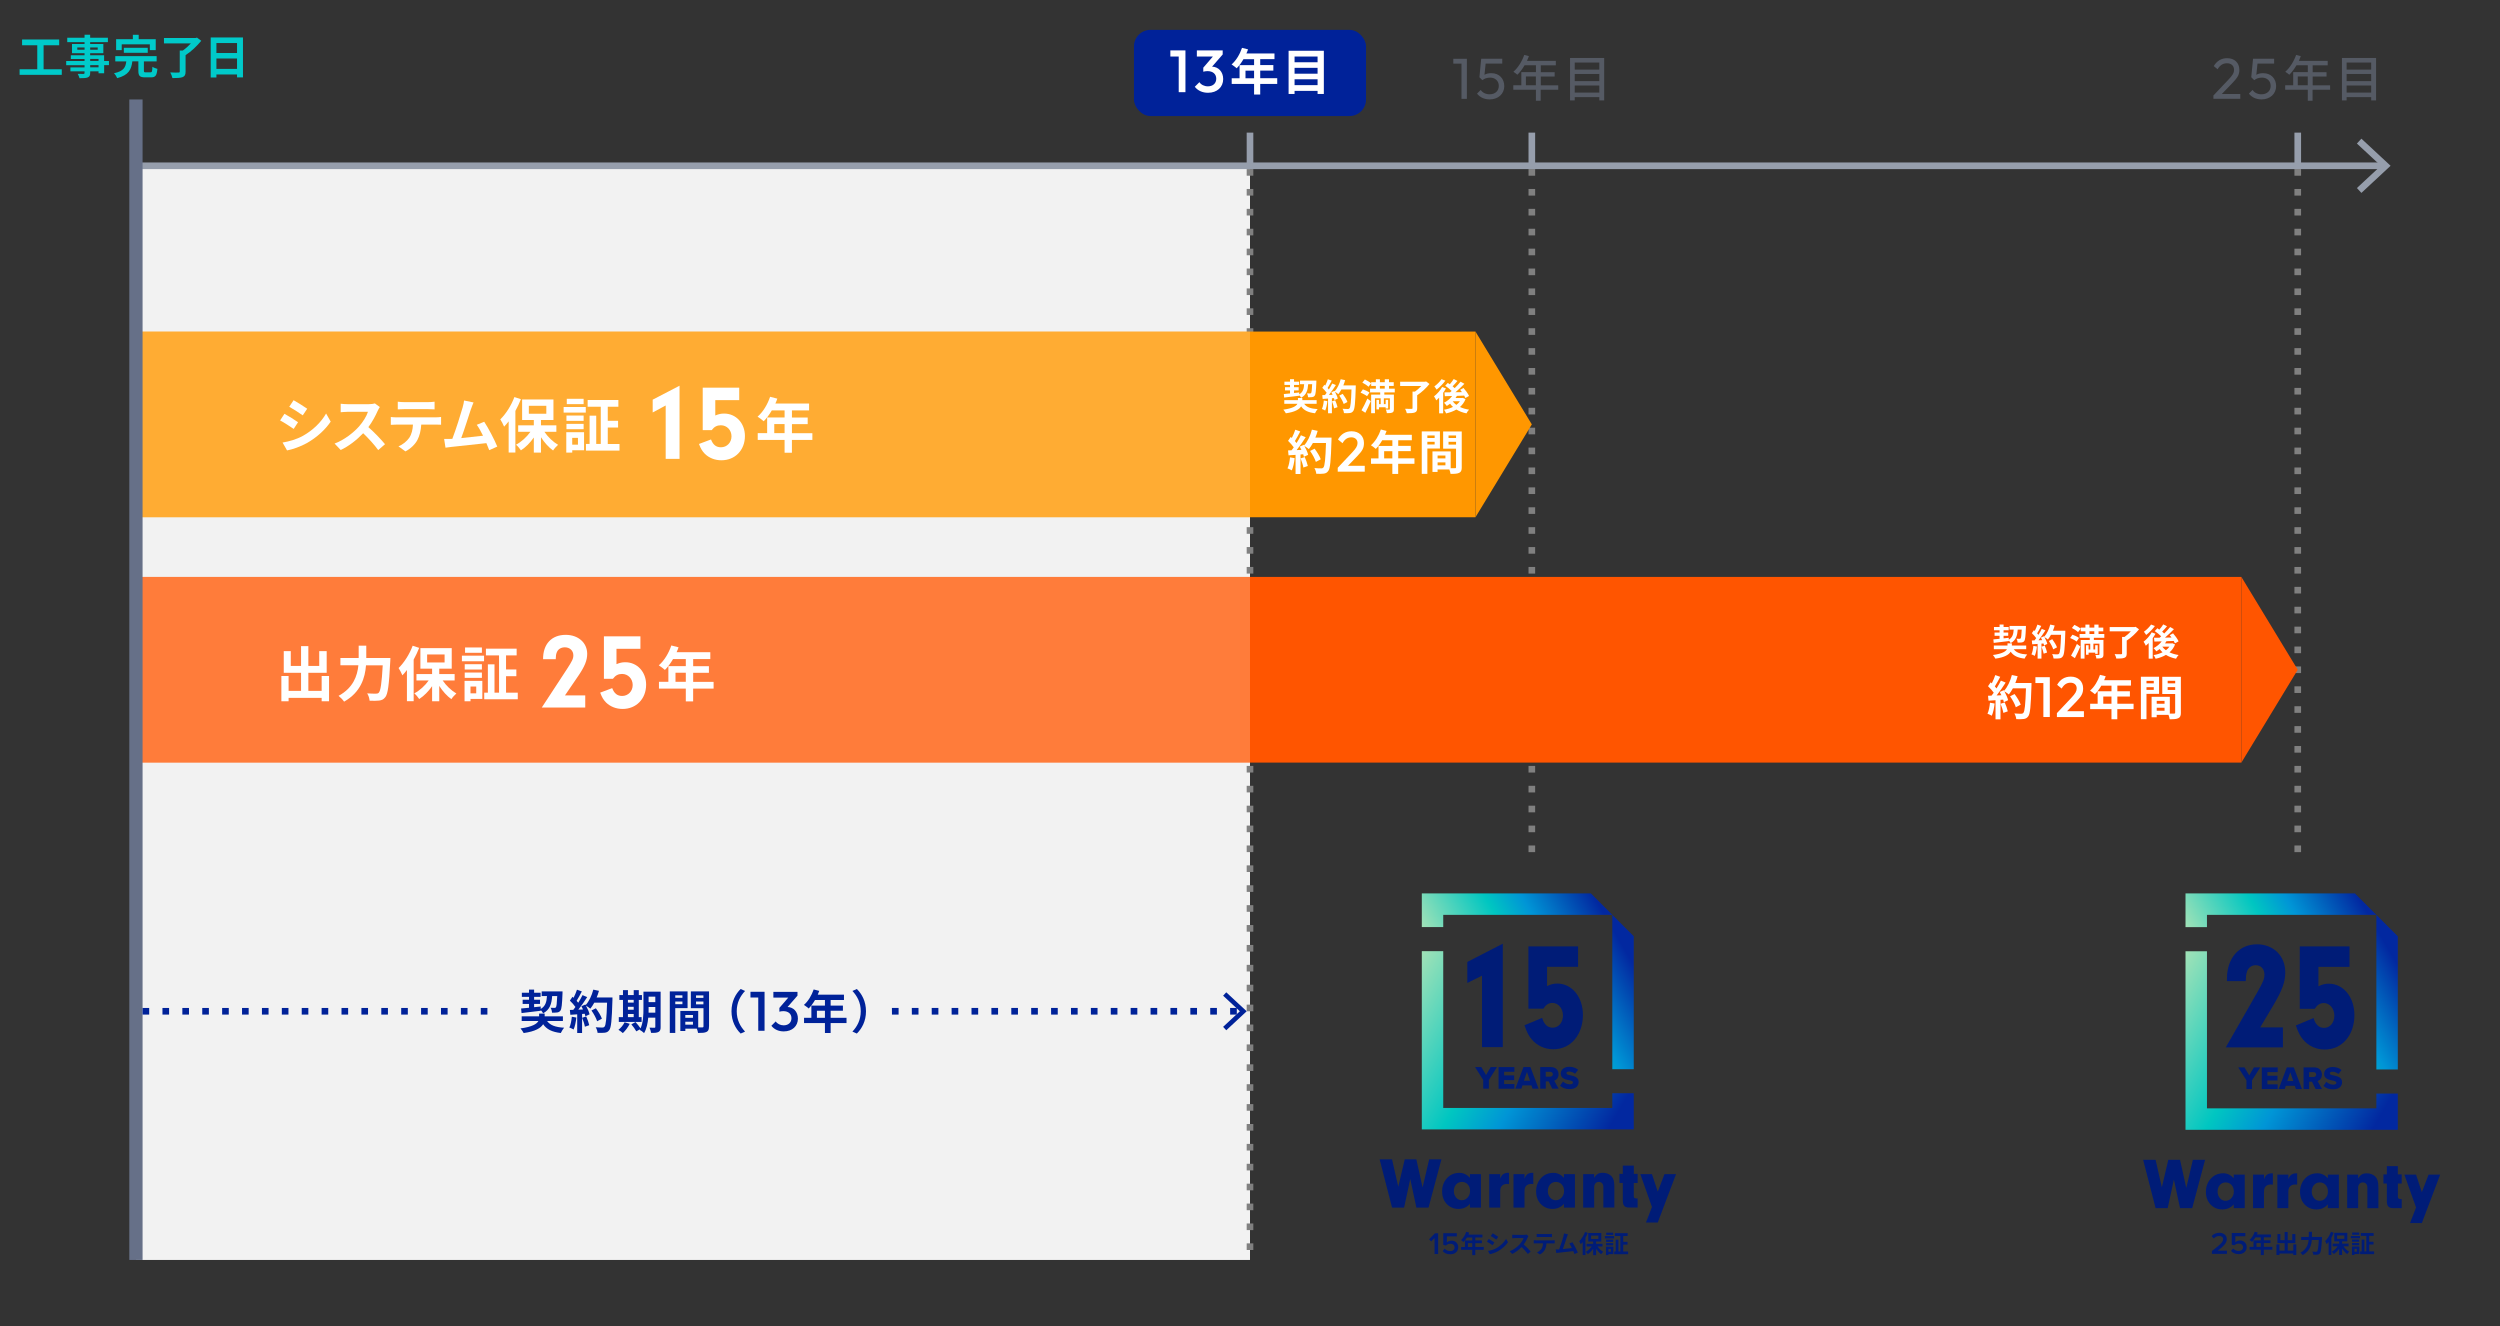 <?xml version="1.0" encoding="UTF-8"?>
<svg id="_レイヤー_2" data-name="レイヤー 2" xmlns="http://www.w3.org/2000/svg" xmlns:xlink="http://www.w3.org/1999/xlink" viewBox="0 0 754 400">
  <rect x="0" y="0" width="754" height="400" fill="#333333" stroke="none"/>
  <defs>
    <style>
      .cls-1 {
        fill: #00caca;
      }

      .cls-2 {
        fill: url(#linear-gradient-2);
      }

      .cls-3, .cls-4, .cls-5 {
        fill: #fff;
      }

      .cls-6 {
        fill: #029;
      }

      .cls-4 {
        opacity: .23;
      }

      .cls-7 {
        fill: #969eac;
      }

      .cls-8 {
        fill: #ff9700;
      }

      .cls-9 {
        fill: gray;
      }

      .cls-10 {
        fill: #555a64;
      }

      .cls-5 {
        opacity: .2;
      }

      .cls-11 {
        fill: #f50;
      }

      .cls-12 {
        fill: none;
      }

      .cls-13 {
        fill: url(#linear-gradient-3);
      }

      .cls-14 {
        fill: url(#linear-gradient);
      }

      .cls-15 {
        fill: url(#linear-gradient-4);
      }

      .cls-16 {
        fill: #667088;
      }

      .cls-17 {
        fill: #f2f2f2;
      }

      .cls-18 {
        fill: #001c77;
      }
    </style>
    <linearGradient id="linear-gradient" x1="417.99" y1="305.63" x2="489.21" y2="346.74" gradientUnits="userSpaceOnUse">
      <stop offset="0" stop-color="#a1e2b7"/>
      <stop offset=".39" stop-color="#00c6c1"/>
      <stop offset=".57" stop-color="#0095d6"/>
      <stop offset=".92" stop-color="#0228a0"/>
    </linearGradient>
    <linearGradient id="linear-gradient-2" x1="443.89" y1="305.71" x2="490.63" y2="278.73" xlink:href="#linear-gradient"/>
    <linearGradient id="linear-gradient-3" x1="648.3" y1="305.69" x2="719.64" y2="346.88" xlink:href="#linear-gradient"/>
    <linearGradient id="linear-gradient-4" x1="674.24" y1="305.78" x2="721.07" y2="278.74" xlink:href="#linear-gradient"/>
  </defs>
  <g id="_アセット書き出し用" data-name="アセット書き出し用">
    <g>
      <rect class="cls-12" width="754" height="400"/>
      <rect class="cls-17" x="41" y="50" width="336" height="330"/>
      <rect class="cls-7" x="376" y="40" width="2" height="10"/>
      <rect class="cls-7" x="692" y="40" width="2" height="10"/>
      <path class="cls-9" d="m376,377v-2h2v2h-2Zm0-6v-2h2v2h-2Zm0-6v-2h2v2h-2Zm0-6v-2h2v2h-2Zm0-6v-2h2v2h-2Zm0-6v-2h2v2h-2Zm0-6v-2h2v2h-2Zm0-6v-2h2v2h-2Zm0-6v-2h2v2h-2Zm0-6v-2h2v2h-2Zm0-6v-2h2v2h-2Zm0-6v-2h2v2h-2Zm0-6v-2h2v2h-2Zm0-6v-2h2v2h-2Zm0-6v-2h2v2h-2Zm0-6v-2h2v2h-2Zm0-6v-2h2v2h-2Zm0-6v-2h2v2h-2Zm0-6v-2h2v2h-2Zm0-6v-2h2v2h-2Zm0-6v-2h2v2h-2Zm0-6v-2h2v2h-2Zm0-6v-2h2v2h-2Zm0-6v-2h2v2h-2Zm0-6v-2h2v2h-2Zm0-6v-2h2v2h-2Zm0-6v-2h2v2h-2Zm0-6v-2h2v2h-2Zm0-6v-2h2v2h-2Zm0-6v-2h2v2h-2Zm0-6v-2h2v2h-2Zm0-6v-2h2v2h-2Zm0-6v-2h2v2h-2Zm0-6v-2h2v2h-2Zm0-6v-2h2v2h-2Zm0-6v-2h2v2h-2Zm0-6v-2h2v2h-2Zm0-6v-2h2v2h-2Zm0-6v-2h2v2h-2Zm0-6v-2h2v2h-2Zm0-6v-2h2v2h-2Zm0-6v-2h2v2h-2Zm0-6v-2h2v2h-2Zm0-6v-2h2v2h-2Zm0-6v-2h2v2h-2Zm0-6v-2h2v2h-2Zm0-6v-2h2v2h-2Zm0-6v-2h2v2h-2Zm0-6v-2h2v2h-2Zm0-6v-2h2v2h-2Zm0-6v-2h2v2h-2Zm0-6v-2h2v2h-2Zm0-6v-2h2v2h-2Zm0-6v-2h2v2h-2Zm0-6v-2h2v2h-2Z"/>
      <rect class="cls-7" x="461" y="40" width="2" height="10"/>
      <path class="cls-9" d="m461,257v-2h2v2h-2Zm0-6v-2h2v2h-2Zm0-6v-2h2v2h-2Zm0-6v-2h2v2h-2Zm0-6v-2h2v2h-2Zm0-6v-2h2v2h-2Zm0-6v-2h2v2h-2Zm0-6v-2h2v2h-2Zm0-6v-2h2v2h-2Zm0-6v-2h2v2h-2Zm0-6v-2h2v2h-2Zm0-6v-2h2v2h-2Zm0-6v-2h2v2h-2Zm0-6v-2h2v2h-2Zm0-6v-2h2v2h-2Zm0-6v-2h2v2h-2Zm0-6v-2h2v2h-2Zm0-6v-2h2v2h-2Zm0-6v-2h2v2h-2Zm0-6v-2h2v2h-2Zm0-6v-2h2v2h-2Zm0-6v-2h2v2h-2Zm0-6v-2h2v2h-2Zm0-6v-2h2v2h-2Zm0-6v-2h2v2h-2Zm0-6v-2h2v2h-2Zm0-6v-2h2v2h-2Zm0-6v-2h2v2h-2Zm0-6v-2h2v2h-2Zm0-6v-2h2v2h-2Zm0-6v-2h2v2h-2Zm0-6v-2h2v2h-2Zm0-6v-2h2v2h-2Zm0-6v-2h2v2h-2Zm0-6v-2h2v2h-2Z"/>
      <path class="cls-9" d="m692,257v-2h2v2h-2Zm0-6v-2h2v2h-2Zm0-6v-2h2v2h-2Zm0-6v-2h2v2h-2Zm0-6v-2h2v2h-2Zm0-6v-2h2v2h-2Zm0-6v-2h2v2h-2Zm0-6v-2h2v2h-2Zm0-6v-2h2v2h-2Zm0-6v-2h2v2h-2Zm0-6v-2h2v2h-2Zm0-6v-2h2v2h-2Zm0-6v-2h2v2h-2Zm0-6v-2h2v2h-2Zm0-6v-2h2v2h-2Zm0-6v-2h2v2h-2Zm0-6v-2h2v2h-2Zm0-6v-2h2v2h-2Zm0-6v-2h2v2h-2Zm0-6v-2h2v2h-2Zm0-6v-2h2v2h-2Zm0-6v-2h2v2h-2Zm0-6v-2h2v2h-2Zm0-6v-2h2v2h-2Zm0-6v-2h2v2h-2Zm0-6v-2h2v2h-2Zm0-6v-2h2v2h-2Zm0-6v-2h2v2h-2Zm0-6v-2h2v2h-2Zm0-6v-2h2v2h-2Zm0-6v-2h2v2h-2Zm0-6v-2h2v2h-2Zm0-6v-2h2v2h-2Zm0-6v-2h2v2h-2Zm0-6v-2h2v2h-2Z"/>
      <g>
        <rect class="cls-7" x="41" y="49" width="677.83" height="2"/>
        <polygon class="cls-7" points="712.2 58.18 710.84 56.71 718.06 50 710.84 43.29 712.2 41.82 721 50 712.2 58.18"/>
      </g>
      <g>
        <polygon class="cls-8" points="445 156 445 100 462 128 445 156"/>
        <rect class="cls-8" x="41" y="100" width="404" height="56"/>
      </g>
      <rect class="cls-5" x="41" y="100" width="336" height="56"/>
      <g>
        <rect class="cls-11" x="41" y="174" width="635" height="56"/>
        <polygon class="cls-11" points="676 230 676 174 693 202 676 230"/>
      </g>
      <rect class="cls-4" x="41" y="174" width="336" height="56"/>
      <rect class="cls-16" x="39" y="30" width="4" height="350"/>
      <rect class="cls-6" x="342" y="9" width="70" height="26" rx="5" ry="5"/>
      <g>
        <path class="cls-3" d="m355.5,17.05h-2.52v-1.85h4.55v12.6h-2.03v-10.75Z"/>
        <path class="cls-3" d="m360.34,26.18l1.4-1.4c.5.77,1.48,1.26,2.56,1.26,1.53,0,2.52-.92,2.52-2.3s-.99-2.29-2.63-2.29c-.43,0-.92.07-1.28.18v-1.22l2.88-3.35h-4.82v-1.85h7.79v1.22l-3.2,3.67c1.89.05,3.35,1.53,3.35,3.74,0,2.45-1.84,4.14-4.57,4.14-1.67,0-3.06-.63-4-1.8Z"/>
        <path class="cls-3" d="m385.21,25.31h-5.13v3.21h-1.85v-3.21h-6.75v-1.71h2.37v-3.95h4.38v-1.79h-3.21c-.62,1.07-1.33,2.03-2.04,2.73-.35-.3-1.11-.9-1.54-1.16,1.35-1.14,2.5-3.06,3.15-5l1.82.46c-.14.42-.3.83-.5,1.23h8.47v1.72h-4.3v1.79h3.96v1.67h-3.96v2.28h5.13v1.71Zm-6.98-1.71v-2.28h-2.59v2.28h2.59Z"/>
        <path class="cls-3" d="m399.27,15.31v13.03h-1.89v-.93h-6.94v.93h-1.8v-13.03h10.64Zm-8.83,1.74v1.73h6.94v-1.73h-6.94Zm0,3.41v1.77h6.94v-1.77h-6.94Zm6.94,5.22v-1.77h-6.94v1.77h6.94Z"/>
      </g>
      <g>
        <path class="cls-6" d="m145,306v-2h2v2h-2Zm-6,0v-2h2v2h-2Zm-6,0v-2h2v2h-2Zm-6,0v-2h2v2h-2Zm-6,0v-2h2v2h-2Zm-6,0v-2h2v2h-2Zm-6,0v-2h2v2h-2Zm-6,0v-2h2v2h-2Zm-6,0v-2h2v2h-2Zm-6,0v-2h2v2h-2Zm-6,0v-2h2v2h-2Zm-6,0v-2h2v2h-2Zm-6,0v-2h2v2h-2Zm-6,0v-2h2v2h-2Zm-6,0v-2h2v2h-2Zm-6,0v-2h2v2h-2Zm-6,0v-2h2v2h-2Zm-6,0v-2h2v2h-2Z"/>
        <g>
          <path class="cls-6" d="m373.02,306h-2l-.02-2h2.02v2Zm-6,0h-2l-.02-2h2.02v2Zm-6,0h-2l-.02-2h2.02v2Zm-6,0h-2l-.02-2h2.02v2Zm-6,0h-2l-.02-2h2.02v2Zm-6,0h-2l-.02-2h2.02v2Zm-6,0h-2l-.02-2h2.02v2Zm-6,0h-2l-.02-2h2.02v2Zm-6,0h-2l-.02-2h2.02v2Zm-6,0h-2l-.02-2h2.02v2Zm-6,0h-2l-.02-2h2.02v2Zm-6,0h-2l-.02-2h2.02v2Zm-6,0h-2l-.02-2h2.02v2Zm-6,0h-2l-.02-2h2.02v2Zm-6,0h-2l-.02-2h2.02v2Zm-6,0h-2l-.02-2h2.02v2Zm-6,0h-2l-.02-2h2.02v2Zm-6,0h-2l-.02-2h2.02v2Z"/>
          <polygon class="cls-6" points="369.84 310.73 368.89 309.7 373.94 305 368.89 300.3 369.84 299.28 376 305 369.84 310.73"/>
        </g>
        <g>
          <path class="cls-6" d="m165,307.93c.91,1.29,2.53,1.88,5.15,2.03-.36.39-.78,1.11-1.01,1.6-2.67-.32-4.27-1.11-5.33-2.66-.69,1.13-2.3,2.17-5.87,2.67-.21-.41-.63-1.02-.95-1.4,3.58-.49,4.93-1.36,5.39-2.24h-5.04v-1.4h5.25v-.83h1.68v.83h5.5v1.4h-4.77Zm-7.83-3.77c.67-.06,1.48-.14,2.38-.22v-1.16h-1.92v-1.25h1.92v-.87h-2.16v-1.25h2.16v-.95h1.54v.95h1.96v1.25h-1.96v.87h1.78v1.25h-1.78v.99c.66-.07,1.33-.14,1.99-.21v.74c1.44-.84,1.78-2.13,1.89-3.89h-1.6v-1.4h6.29s0,.45-.01.63c-.13,3.36-.27,4.7-.63,5.17-.28.36-.57.49-.98.55-.35.06-.94.06-1.55.06-.01-.46-.2-1.11-.43-1.48.5.04.95.04,1.16.04.2,0,.31-.03.43-.17.2-.24.31-1.13.41-3.39h-1.53c-.17,2.37-.69,4.1-2.72,5.19-.14-.28-.42-.67-.7-.97v.2c-2.06.27-4.23.52-5.81.7l-.13-1.37Z"/>
          <path class="cls-6" d="m173.83,306.89c-.14,1.32-.43,2.72-.84,3.61-.29-.18-.91-.48-1.27-.6.41-.83.63-2.07.74-3.25l1.37.24Zm10.89-6.06s0,.56-.01.77c-.18,6.13-.38,8.34-.97,9.09-.39.53-.76.69-1.34.77-.5.08-1.37.07-2.18.04-.03-.48-.25-1.2-.56-1.68.88.08,1.68.08,2.06.08.27,0,.42-.06.59-.24.42-.43.63-2.48.78-7.25h-3.86c-.38.69-.77,1.3-1.19,1.81-.28-.25-.9-.67-1.32-.92.49.88.94,1.92,1.09,2.62l-1.26.59c-.04-.22-.11-.48-.2-.76l-.8.06v5.75h-1.47v-5.64l-2.07.14-.14-1.46,1.04-.04c.21-.26.43-.56.64-.86-.41-.6-1.09-1.35-1.68-1.91l.78-1.15c.11.1.22.2.34.29.39-.77.78-1.71,1.02-2.44l1.47.52c-.5.97-1.08,2.04-1.58,2.83.18.2.35.41.49.59.5-.78.95-1.6,1.29-2.3l1.41.59c-.78,1.23-1.76,2.66-2.67,3.79l1.41-.06c-.15-.34-.32-.67-.49-.97l1.18-.52.1.17c1.04-1.11,1.86-2.9,2.31-4.66l1.71.36c-.18.69-.42,1.36-.69,2h4.77Zm-7.91,5.74c.38.83.74,1.92.91,2.63l-1.32.46c-.11-.71-.48-1.85-.83-2.7l1.23-.39Zm3.28,1.43c-.27-.88-.99-2.23-1.71-3.23l1.33-.67c.73.97,1.53,2.25,1.82,3.14l-1.44.77Z"/>
          <path class="cls-6" d="m189.92,308.78c-.49,1.02-1.32,2.11-2.07,2.8-.31-.29-.95-.77-1.33-.99.73-.55,1.46-1.43,1.85-2.27l1.55.46Zm3.58-.56h-6.87v-1.46h1.26v-5.19h-1.09v-1.46h1.09v-1.48h1.5v1.48h1.74v-1.48h1.53v1.48h.95v1.46h-.95v5.19h.85v1.46Zm-4.12-6.65v.81h1.74v-.81h-1.74Zm0,2.97h1.74v-.88h-1.74v.88Zm0,2.23h1.74v-.95h-1.74v.95Zm9.87,2.93c0,.83-.15,1.26-.64,1.53-.49.27-1.2.31-2.24.29-.06-.43-.27-1.16-.48-1.58.6.04,1.27.03,1.47.03.21,0,.28-.07.28-.29v-2.76h-2.13c-.15,1.65-.5,3.4-1.26,4.66-.27-.29-.95-.8-1.32-.94.04-.08.1-.15.14-.24l-1.16.66c-.28-.55-.95-1.47-1.5-2.11l1.26-.69c.5.56,1.16,1.33,1.51,1.9.81-1.75.88-4.12.88-5.94v-5.14h5.18v10.61Zm-1.61-4.27v-1.72h-2.02v.52c0,.36,0,.77-.01,1.2h2.03Zm-2.02-4.83v1.64h2.02v-1.64h-2.02Z"/>
          <path class="cls-6" d="m203.66,304.05v7.49h-1.65v-12.54h5.36v5.05h-3.71Zm0-3.85v.74h2.16v-.74h-2.16Zm2.16,2.66v-.8h-2.16v.8h2.16Zm8.01,6.71c0,.9-.18,1.39-.74,1.65-.55.28-1.36.32-2.56.32-.04-.35-.2-.87-.36-1.3h-3.47v.71h-1.51v-6.05h.69s4.7,0,4.7,0v4.96c.55.01,1.06.01,1.25,0,.25,0,.34-.08.34-.31v-5.47h-3.81v-5.08h5.49v10.57Zm-4.83-3.44h-2.31v.84h2.31v-.84Zm0,2.9v-.87h-2.31v.87h2.31Zm.92-8.82v.74h2.23v-.74h-2.23Zm2.23,2.69v-.83h-2.23v.83h2.23Z"/>
          <path class="cls-6" d="m223.38,298.28l1.33.59c-1.4,1.51-2.51,3.44-2.51,6.13s1.11,4.62,2.51,6.13l-1.33.59c-1.51-1.48-2.76-3.72-2.76-6.72s1.25-5.24,2.76-6.72Z"/>
          <path class="cls-6" d="m228.69,300.85h-2.35v-1.73h4.25v11.76h-1.9v-10.03Z"/>
          <path class="cls-6" d="m232.65,309.37l1.31-1.31c.47.72,1.38,1.18,2.39,1.18,1.43,0,2.35-.86,2.35-2.15s-.92-2.13-2.45-2.13c-.4,0-.86.07-1.19.17v-1.14l2.69-3.12h-4.5v-1.73h7.27v1.14l-2.99,3.43c1.76.05,3.12,1.43,3.12,3.5,0,2.28-1.71,3.86-4.27,3.86-1.56,0-2.86-.59-3.73-1.68Z"/>
          <path class="cls-6" d="m255.31,308.56h-4.79v3h-1.72v-3h-6.3v-1.6h2.21v-3.68h4.09v-1.67h-3c-.57.99-1.25,1.89-1.9,2.55-.32-.28-1.04-.84-1.44-1.08,1.26-1.06,2.34-2.86,2.94-4.66l1.69.43c-.13.39-.28.77-.46,1.15h7.91v1.61h-4.02v1.67h3.7v1.55h-3.7v2.13h4.79v1.6Zm-6.51-1.6v-2.13h-2.42v2.13h2.42Z"/>
          <path class="cls-6" d="m258.42,311.72l-1.33-.59c1.4-1.51,2.51-3.44,2.51-6.13s-1.11-4.62-2.51-6.13l1.33-.59c1.51,1.48,2.76,3.72,2.76,6.72s-1.25,5.24-2.76,6.72Z"/>
        </g>
      </g>
      <g>
        <path class="cls-10" d="m440.79,19.19h-2.47v-1.46h4.09v12.08h-1.62v-10.61Z"/>
        <path class="cls-10" d="m445.48,28.23l1.11-1.11c.52.82,1.51,1.32,2.68,1.32,1.62,0,2.77-.99,2.77-2.54s-1.17-2.49-2.56-2.49c-.96,0-1.71.23-2.4.77l-.89-.89.54-5.57h6.35v1.46h-5.01l-.35,3.39c.5-.33,1.17-.5,2.05-.5,2.49,0,3.92,1.74,3.92,3.92,0,2.31-1.84,3.99-4.38,3.99-1.64,0-2.94-.61-3.83-1.74Z"/>
        <path class="cls-10" d="m469.93,27.07h-5.26v3.31h-1.44v-3.31h-6.82v-1.35h2.42v-3.96h4.41v-2.07h-3.43c-.64,1.11-1.39,2.1-2.16,2.85-.27-.24-.87-.69-1.21-.9,1.38-1.19,2.58-3.09,3.27-5.08l1.41.38c-.18.46-.39.96-.58,1.41h8.69v1.35h-4.53v2.07h4.18v1.31h-4.18v2.65h5.26v1.35Zm-6.71-1.35v-2.65h-3.01v2.65h3.01Z"/>
        <path class="cls-10" d="m483.82,17.49v12.79h-1.47v-.99h-7.41v.99h-1.41v-12.79h10.29Zm-8.88,1.37v2.13h7.41v-2.13h-7.41Zm0,3.45v2.16h7.41v-2.16h-7.41Zm7.41,5.62v-2.14h-7.41v2.14h7.41Z"/>
      </g>
      <g>
        <path class="cls-10" d="m667.56,28.81l4.45-4.7c1.34-1.39,1.78-2.12,1.78-3.06,0-1.22-.87-1.97-2.12-1.97s-2.12.59-2.85,1.81l-1.15-.96c.94-1.57,2.28-2.38,4.05-2.38,2.21,0,3.67,1.41,3.67,3.48,0,1.5-.49,2.33-2.11,4.02l-3.18,3.29h5.57v1.46h-8.11v-.99Z"/>
        <path class="cls-10" d="m678.27,28.23l1.11-1.11c.52.82,1.51,1.32,2.68,1.32,1.62,0,2.77-.99,2.77-2.54s-1.17-2.49-2.56-2.49c-.96,0-1.71.23-2.4.77l-.89-.89.54-5.57h6.35v1.46h-5.01l-.35,3.39c.5-.33,1.17-.5,2.05-.5,2.49,0,3.92,1.74,3.92,3.92,0,2.31-1.84,3.99-4.38,3.99-1.64,0-2.94-.61-3.83-1.74Z"/>
        <path class="cls-10" d="m702.73,27.07h-5.26v3.31h-1.44v-3.31h-6.82v-1.35h2.42v-3.96h4.41v-2.07h-3.43c-.64,1.11-1.39,2.1-2.16,2.85-.27-.24-.87-.69-1.21-.9,1.38-1.19,2.58-3.09,3.27-5.08l1.41.38c-.18.46-.39.96-.58,1.41h8.69v1.35h-4.53v2.07h4.18v1.31h-4.18v2.65h5.26v1.35Zm-6.71-1.35v-2.65h-3.01v2.65h3.01Z"/>
        <path class="cls-10" d="m716.62,17.49v12.79h-1.47v-.99h-7.41v.99h-1.41v-12.79h10.29Zm-8.88,1.37v2.13h7.41v-2.13h-7.41Zm0,3.45v2.16h7.41v-2.16h-7.41Zm7.41,5.62v-2.14h-7.41v2.14h7.41Z"/>
      </g>
      <g>
        <path class="cls-3" d="m89.89,127.34l-1.31,2.02c-1.03-.7-2.9-1.93-4.1-2.56l1.31-2c1.21.65,3.19,1.89,4.1,2.54Zm1.46,4.12c3.06-1.71,5.56-4.18,7-6.75l1.39,2.45c-1.67,2.48-4.21,4.77-7.16,6.46-1.84,1.04-4.41,1.94-6.01,2.23l-1.35-2.38c2.02-.34,4.18-.94,6.14-2.02Zm1.31-8.19l-1.35,2c-1.01-.7-2.88-1.93-4.07-2.59l1.31-1.98c1.19.65,3.17,1.93,4.1,2.57Z"/>
        <path class="cls-3" d="m113.93,123.87c-.61,1.4-1.62,3.33-2.83,4.95,1.78,1.55,3.96,3.85,5.02,5.15l-2.05,1.78c-1.17-1.62-2.84-3.46-4.54-5.09-1.91,2.02-4.3,3.89-6.77,5.06l-1.85-1.94c2.9-1.08,5.69-3.28,7.38-5.17,1.19-1.35,2.29-3.13,2.68-4.41h-6.1c-.76,0-1.75.11-2.12.13v-2.56c.49.07,1.58.13,2.12.13h6.35c.77,0,1.49-.11,1.85-.23l1.48,1.1c-.14.2-.47.76-.63,1.12Z"/>
        <path class="cls-3" d="m119.6,125.87h11.79c.38,0,1.17-.04,1.64-.11v2.34c-.45-.04-1.13-.05-1.64-.05h-4.34c-.11,1.85-.5,3.37-1.15,4.63-.63,1.24-2.02,2.65-3.62,3.46l-2.11-1.53c1.28-.49,2.54-1.53,3.26-2.57.74-1.12,1.04-2.47,1.12-3.98h-4.95c-.54,0-1.22.04-1.73.07v-2.36c.54.05,1.17.11,1.73.11Zm2.29-4.59h7.24c.61,0,1.33-.04,1.94-.13v2.32c-.61-.04-1.31-.07-1.94-.07h-7.22c-.63,0-1.39.04-1.94.07v-2.32c.59.09,1.33.13,1.93.13Z"/>
        <path class="cls-3" d="m142.04,123.38c-.58,1.76-2.03,6.34-2.93,8.75,2.2-.22,4.75-.5,6.57-.72-.63-1.3-1.3-2.5-1.89-3.29l2.25-.92c1.28,1.94,3.11,5.47,3.94,7.49l-2.43,1.08c-.23-.61-.52-1.35-.86-2.12-2.92.34-8.37.92-10.64,1.15-.45.05-1.12.14-1.69.22l-.41-2.63c.61,0,1.39,0,1.98-.02.14,0,.32-.02.49-.02,1.04-2.66,2.59-7.6,3.11-9.47.25-.92.36-1.48.43-2.09l2.86.59c-.23.54-.5,1.21-.77,2Z"/>
        <path class="cls-3" d="m157.11,120.39c-.47,1.17-1.03,2.39-1.67,3.55v12.55h-2.03v-9.41c-.45.58-.9,1.12-1.37,1.6-.2-.52-.79-1.67-1.15-2.2,1.67-1.62,3.31-4.18,4.25-6.73l1.98.65Zm7.09,9.85c1.06,1.57,2.61,3.04,4.12,3.92-.49.41-1.17,1.17-1.51,1.71-1.31-.94-2.63-2.39-3.65-4v4.64h-2.16v-4.55c-1.1,1.58-2.47,2.95-3.89,3.87-.32-.52-.99-1.3-1.48-1.71,1.62-.85,3.22-2.3,4.34-3.89h-3.69v-1.94h4.72v-1.62h-3.53v-6.19h9.45v6.19h-3.76v1.62h4.64v1.94h-3.6Zm-4.7-5.45h5.27v-2.41h-5.27v2.41Z"/>
        <path class="cls-3" d="m169.99,122.75h6.68v1.69h-6.68v-1.69Zm6.16,13.05h-3.56v.7h-1.8v-6.14h5.36v5.44Zm-.13-8.87h-5.18v-1.6h5.18v1.6Zm-5.18.9h5.18v1.62h-5.18v-1.62Zm5.18-5.94h-5.08v-1.62h5.08v1.62Zm-3.44,10.17v2.05h1.73v-2.05h-1.73Zm14.26,1.84v2h-10.12v-2h1.1v-8.53h2v8.53h1.37v-11.23h-3.96v-2.03h9.27v2.03h-3.2v4.25h3.11v2.02h-3.11v4.97h3.55Z"/>
        <path class="cls-3" d="m196.85,124.4v-3.86l8.1-4.21v22.06h-4.18v-16.1l-3.92,2.11Z"/>
        <path class="cls-3" d="m215.73,125.31c1-.42,1.72-.58,2.66-.58,3.6,0,6.28,2.92,6.28,6.77,0,4.28-2.98,7.32-7.09,7.32-1.94,0-3.69-.68-4.99-1.94-.78-.81-1.2-1.46-1.78-2.98l3.63-1.36c.62,1.62,1.55,2.36,3.01,2.36,1.78,0,3.17-1.42,3.17-3.3s-1.39-3.34-3.21-3.34c-1.13,0-1.98.42-2.75,1.46h-2.72v-12.8h11.01v3.76h-7.22v4.63Z"/>
        <path class="cls-3" d="m245,132.69h-6.16v3.85h-2.21v-3.85h-8.1v-2.05h2.84v-4.73h5.26v-2.14h-3.85c-.74,1.28-1.6,2.43-2.45,3.28-.41-.36-1.33-1.08-1.85-1.39,1.62-1.37,3.01-3.67,3.78-5.99l2.18.56c-.16.5-.36.99-.59,1.48h10.17v2.07h-5.17v2.14h4.75v2h-4.75v2.74h6.16v2.05Zm-8.37-2.05v-2.74h-3.11v2.74h3.11Z"/>
      </g>
      <g>
        <path class="cls-3" d="m99.24,203.89v7.61h-2.23v-1.03h-9.97v1.04h-2.18v-7.63h2.18v4.48h3.76v-5.44h-5.22v-6.53h2.12v4.45h3.1v-5.96h2.2v5.96h3.28v-4.45h2.25v6.53h-5.53v5.44h4.01v-4.48h2.23Z"/>
        <path class="cls-3" d="m117.75,198.45s-.02.74-.05,1.03c-.36,7.16-.72,9.86-1.51,10.8-.54.7-1.06.9-1.84,1.01-.67.09-1.78.09-2.88.04-.04-.65-.32-1.6-.74-2.21,1.13.09,2.2.09,2.66.09.38,0,.59-.05.85-.29.54-.56.9-2.92,1.19-8.26h-5.04c-.29,3.73-1.55,8.1-6.61,10.96-.34-.54-1.15-1.35-1.67-1.75,4.46-2.43,5.67-6.07,5.98-9.22h-5.42v-2.2h5.51v-3.71h2.29v3.71h7.29Z"/>
        <path class="cls-3" d="m126.43,195.39c-.47,1.17-1.03,2.39-1.67,3.55v12.55h-2.03v-9.41c-.45.58-.9,1.12-1.37,1.6-.2-.52-.79-1.67-1.15-2.2,1.67-1.62,3.31-4.18,4.25-6.73l1.98.65Zm7.09,9.85c1.06,1.57,2.61,3.04,4.12,3.92-.49.41-1.17,1.17-1.51,1.71-1.31-.94-2.63-2.39-3.65-4v4.64h-2.16v-4.55c-1.1,1.58-2.47,2.95-3.89,3.87-.32-.52-.99-1.3-1.48-1.71,1.62-.85,3.22-2.3,4.34-3.89h-3.69v-1.94h4.72v-1.62h-3.53v-6.19h9.45v6.19h-3.76v1.62h4.64v1.94h-3.6Zm-4.7-5.45h5.27v-2.41h-5.27v2.41Z"/>
        <path class="cls-3" d="m139.31,197.75h6.68v1.69h-6.68v-1.69Zm6.16,13.05h-3.56v.7h-1.8v-6.14h5.36v5.44Zm-.13-8.87h-5.18v-1.6h5.18v1.6Zm-5.18.9h5.18v1.62h-5.18v-1.62Zm5.18-5.94h-5.08v-1.62h5.08v1.62Zm-3.44,10.17v2.05h1.73v-2.05h-1.73Zm14.26,1.84v2h-10.12v-2h1.1v-8.53h2v8.53h1.37v-11.23h-3.96v-2.03h9.27v2.03h-3.2v4.25h3.11v2.02h-3.11v4.97h3.55Z"/>
        <path class="cls-3" d="m176.51,209.74v3.66h-13.12l7.55-11.53c1.65-2.53,1.98-3.21,1.98-4.24,0-1.39-1.07-2.4-2.56-2.4-1.17,0-2.07.58-2.43,1.52-.23.58-.29.97-.32,2.07h-3.82c-.03-4.57,2.56-7.35,6.83-7.35,3.79,0,6.48,2.4,6.48,5.73,0,1.98-.75,3.79-2.66,6.61l-4.05,5.93h6.12Z"/>
        <path class="cls-3" d="m185.93,200.31c1-.42,1.72-.58,2.66-.58,3.6,0,6.28,2.92,6.28,6.77,0,4.28-2.98,7.32-7.09,7.32-1.94,0-3.69-.68-4.99-1.94-.78-.81-1.2-1.46-1.78-2.98l3.63-1.36c.62,1.62,1.55,2.36,3.01,2.36,1.78,0,3.17-1.42,3.17-3.3s-1.39-3.34-3.21-3.34c-1.13,0-1.98.42-2.75,1.46h-2.72v-12.8h11.01v3.76h-7.22v4.63Z"/>
        <path class="cls-3" d="m215.21,207.69h-6.16v3.85h-2.21v-3.85h-8.1v-2.05h2.84v-4.73h5.26v-2.14h-3.85c-.74,1.28-1.6,2.43-2.45,3.28-.41-.36-1.33-1.08-1.85-1.39,1.62-1.37,3.01-3.67,3.78-5.99l2.18.56c-.16.5-.36.99-.59,1.48h10.17v2.07h-5.17v2.14h4.75v2h-4.75v2.74h6.16v2.05Zm-8.37-2.05v-2.74h-3.11v2.74h3.11Z"/>
      </g>
      <g>
        <g>
          <path class="cls-18" d="m432.66,378.19v-4.82l-1.02,1.06-.64-.66,1.8-1.82h.95v6.25h-1.09Z"/>
          <path class="cls-18" d="m435.72,376.59c.42.48.98.74,1.69.74.79,0,1.29-.49,1.29-1.1,0-.67-.49-1.11-1.26-1.11-.53,0-.98.17-1.37.54l-.78-.23v-3.49h4.09v.96h-3v1.81c.3-.3.82-.54,1.42-.54,1.05,0,2,.74,2,2.01s-.98,2.11-2.38,2.11c-1.08,0-1.82-.36-2.32-.96l.63-.75Z"/>
          <path class="cls-18" d="m447.51,376.94h-2.56v1.6h-.92v-1.6h-3.37v-.85h1.18v-1.97h2.19v-.89h-1.6c-.31.53-.67,1.01-1.02,1.36-.17-.15-.55-.45-.77-.58.67-.57,1.25-1.53,1.57-2.49l.91.23c-.07.21-.15.41-.25.61h4.23v.86h-2.15v.89h1.98v.83h-1.98v1.14h2.56v.85Zm-3.48-.85v-1.14h-1.3v1.14h1.3Z"/>
          <path class="cls-18" d="m450.71,374.72l-.55.84c-.43-.29-1.21-.8-1.71-1.06l.55-.83c.5.27,1.33.79,1.71,1.06Zm.61,1.72c1.27-.71,2.31-1.74,2.91-2.81l.58,1.02c-.7,1.03-1.75,1.99-2.98,2.69-.76.43-1.83.81-2.5.93l-.56-.99c.84-.14,1.74-.39,2.55-.84Zm.55-3.41l-.56.83c-.42-.29-1.2-.8-1.69-1.08l.55-.82c.49.27,1.32.8,1.71,1.07Z"/>
          <path class="cls-18" d="m460.74,373.27c-.25.58-.67,1.39-1.18,2.06.74.64,1.65,1.6,2.09,2.14l-.85.74c-.49-.67-1.18-1.44-1.89-2.12-.79.84-1.79,1.62-2.82,2.1l-.77-.81c1.21-.45,2.37-1.36,3.07-2.15.49-.56.95-1.3,1.12-1.83h-2.54c-.31,0-.73.04-.88.05v-1.06c.2.03.66.05.88.05h2.64c.32,0,.62-.05.77-.1l.61.46c-.06.08-.19.31-.26.46Z"/>
          <path class="cls-18" d="m463.31,374.1h4.91c.16,0,.49-.01.68-.05v.97c-.19-.01-.47-.02-.68-.02h-1.81c-.04.77-.21,1.4-.48,1.92-.26.52-.84,1.1-1.51,1.44l-.88-.64c.53-.2,1.06-.64,1.36-1.07.31-.46.43-1.03.46-1.66h-2.06c-.23,0-.51.01-.72.03v-.98c.22.02.49.05.72.05Zm.95-1.91h3.01c.25,0,.55-.01.81-.05v.97c-.25-.01-.55-.03-.81-.03h-3c-.26,0-.58.02-.81.03v-.97c.25.04.55.05.8.05Z"/>
          <path class="cls-18" d="m472.58,373.07c-.24.73-.85,2.64-1.22,3.64.91-.09,1.98-.21,2.73-.3-.26-.54-.54-1.04-.79-1.37l.94-.38c.53.81,1.3,2.28,1.64,3.11l-1.01.45c-.1-.25-.22-.56-.36-.88-1.21.14-3.48.38-4.43.48-.19.02-.46.06-.7.09l-.17-1.09c.25,0,.58,0,.82,0,.06,0,.13,0,.2,0,.43-1.11,1.08-3.16,1.3-3.94.1-.38.15-.61.18-.87l1.19.25c-.1.22-.21.5-.32.83Z"/>
          <path class="cls-18" d="m478.88,371.83c-.19.49-.43,1-.7,1.48v5.22h-.85v-3.92c-.19.24-.37.46-.57.67-.08-.22-.33-.7-.48-.91.7-.67,1.38-1.74,1.77-2.8l.82.27Zm2.95,4.1c.44.65,1.09,1.27,1.71,1.63-.2.17-.49.49-.63.71-.55-.39-1.09-1-1.52-1.66v1.93h-.9v-1.89c-.46.66-1.03,1.23-1.62,1.61-.14-.22-.41-.54-.61-.71.67-.35,1.34-.96,1.81-1.62h-1.54v-.81h1.96v-.67h-1.47v-2.58h3.93v2.58h-1.57v.67h1.93v.81h-1.5Zm-1.95-2.27h2.19v-1h-2.19v1Z"/>
          <path class="cls-18" d="m484.03,372.81h2.78v.7h-2.78v-.7Zm2.56,5.43h-1.48v.29h-.75v-2.55h2.23v2.26Zm-.05-3.69h-2.16v-.67h2.16v.67Zm-2.16.37h2.16v.67h-2.16v-.67Zm2.16-2.47h-2.11v-.67h2.11v.67Zm-1.43,4.23v.85h.72v-.85h-.72Zm5.93.76v.83h-4.21v-.83h.46v-3.55h.83v3.55h.57v-4.67h-1.65v-.85h3.86v.85h-1.33v1.77h1.29v.84h-1.29v2.07h1.47Z"/>
        </g>
        <g>
          <path class="cls-18" d="m442.54,296.45v-6.33l10.7-5.51v31.21h-6.27v-21.55l-4.43,2.19Z"/>
          <path class="cls-18" d="m466.58,297.41c1.19-.59,2.05-.77,3.12-.77,4.39,0,7.71,4.06,7.71,9.43,0,6.06-3.69,10.39-8.9,10.39-2.58,0-4.92-1.05-6.52-2.96-.94-1.09-1.44-2.05-2.21-4.28l5.33-2.23c.57,1.96,1.64,2.96,3.16,2.96,1.8,0,3.12-1.55,3.12-3.69s-1.44-3.78-3.16-3.78c-1.15,0-2.01.55-2.75,1.73h-4.51v-18.77h14.97v6.15h-9.35v5.83Z"/>
        </g>
        <g>
          <path class="cls-18" d="m447.34,328.35v-2.63l-2.47-3.89h1.9l1.42,2.4,1.4-2.4h1.91l-2.46,3.89v2.63h-1.68Z"/>
          <path class="cls-18" d="m451.96,328.35v-6.52h4.78v1.42h-3.1v1.09h3.03v1.43h-3.03v1.17h3.1v1.42h-4.78Z"/>
          <path class="cls-18" d="m462.22,328.35l-.33-.99h-2.71l-.33.99h-1.83l2.45-6.52h2.11l2.46,6.52h-1.83Zm-1.69-5.05l-.91,2.65h1.83l-.92-2.65Z"/>
          <path class="cls-18" d="m468.16,328.35l-1.09-2.21h-.86v2.21h-1.68v-6.52h3.26c1.45,0,2.27.96,2.27,2.17,0,1.13-.69,1.74-1.3,1.95l1.33,2.39h-1.93Zm-.63-5.1h-1.33v1.47h1.33c.44,0,.81-.28.81-.73s-.37-.73-.81-.73Z"/>
          <path class="cls-18" d="m471.4,326.17c.47.47,1.19.86,2.08.86.58,0,.93-.24.93-.56,0-.37-.42-.52-1.11-.66-1.08-.22-2.58-.49-2.58-2.03,0-1.09.93-2.04,2.6-2.04,1.05,0,1.95.31,2.65.91l-.92,1.2c-.55-.45-1.26-.67-1.84-.67s-.77.23-.77.51c0,.34.4.46,1.12.6,1.08.23,2.56.54,2.56,2.01,0,1.31-.97,2.18-2.72,2.18-1.32,0-2.24-.41-2.89-1.04l.89-1.26Z"/>
        </g>
        <g>
          <polygon class="cls-14" points="492.74 340.63 428.82 340.63 428.82 286.87 435.28 286.87 435.28 334.16 486.27 334.16 486.27 329.72 492.74 329.72 492.74 340.63"/>
          <polygon class="cls-2" points="479.82 269.45 428.82 269.45 428.82 279.61 435.28 279.61 435.28 275.92 486.27 275.92 486.27 322.47 492.74 322.47 492.74 282.38 479.82 269.45"/>
        </g>
        <g>
          <path class="cls-18" d="m427.17,349.66l1.88,8.47,1.99-8.47h3.69l-3.88,14.55h-3.67l-1.85-8.62-1.85,8.62h-3.64l-3.75-14.55h3.75l1.88,8.27,1.94-8.27h3.53Z"/>
          <path class="cls-18" d="m443.33,355.2v-1.09h3.32v10.1h-3.32v-1.13c-.89,1.02-2.03,1.53-3.43,1.53s-2.61-.49-3.56-1.48c-.93-.99-1.4-2.26-1.4-3.82s.49-2.93,1.48-3.99c.97-1.06,2.23-1.59,3.75-1.59,1.19,0,2.24.49,3.14,1.48Zm-2.42,1.27c-.71,0-1.3.26-1.75.77-.45.52-.68,1.18-.68,2,0,.76.23,1.41.7,1.96.45.52,1.02.79,1.7.79s1.27-.27,1.75-.81c.49-.54.74-1.2.74-1.99s-.23-1.45-.69-1.96c-.46-.51-1.05-.76-1.78-.76Z"/>
          <path class="cls-18" d="m449.14,364.21v-10.1h3.32v1.37c.25-.65.54-1.1.87-1.33.42-.29.91-.44,1.46-.44h.33v3.4c-.09,0-.18,0-.27-.01-.1,0-.17-.01-.22-.02-.05,0-.09-.01-.12-.01-.79,0-1.36.27-1.72.81-.22.29-.33.81-.33,1.57v4.76h-3.32Z"/>
          <path class="cls-18" d="m456.47,364.21v-10.1h3.32v1.37c.25-.65.54-1.1.87-1.33.42-.29.91-.44,1.46-.44h.33v3.4c-.09,0-.18,0-.27-.01-.1,0-.17-.01-.22-.02-.05,0-.09-.01-.12-.01-.79,0-1.36.27-1.72.81-.22.29-.33.81-.33,1.57v4.76h-3.32Z"/>
          <path class="cls-18" d="m471.68,355.2v-1.09h3.32v10.1h-3.32v-1.13c-.89,1.02-2.03,1.53-3.43,1.53s-2.61-.49-3.56-1.48c-.93-.99-1.4-2.26-1.4-3.82s.49-2.93,1.48-3.99c.97-1.06,2.23-1.59,3.75-1.59,1.19,0,2.24.49,3.14,1.48Zm-2.42,1.27c-.71,0-1.3.26-1.75.77-.45.52-.68,1.18-.68,2,0,.76.23,1.41.7,1.96.45.52,1.02.79,1.7.79s1.27-.27,1.75-.81c.49-.54.74-1.2.74-1.99s-.23-1.45-.69-1.96c-.46-.51-1.05-.76-1.78-.76Z"/>
          <path class="cls-18" d="m477.48,364.21v-10.1h3.32v1.13c.33-.55.69-.95,1.08-1.18.39-.23.88-.35,1.49-.35,1.06,0,1.93.33,2.6.98.33.35.57.77.71,1.25.14.49.21,1.17.21,2.06v6.2h-3.32v-6.17c0-.49-.12-.88-.37-1.16-.25-.28-.58-.41-1-.41s-.76.15-1.01.44-.38.68-.38,1.18v6.13h-3.32Z"/>
          <path class="cls-18" d="m493.91,356.79h-1.16v4.01c0,.44.27.65.81.65h.35v2.75h-2.55c-.68,0-1.17-.16-1.47-.49-.3-.33-.45-.87-.45-1.63v-5.3h-1.02v-2.75h1.02v-2.49h3.32v2.49h1.16v2.75Z"/>
          <path class="cls-18" d="m498.23,354.11l1.75,5.3,2.03-5.3h3.49l-5.52,14.6h-3.56l1.81-4.69-3.51-9.91h3.51Z"/>
        </g>
        <rect class="cls-12" x="411.69" y="264" width="98.18" height="120"/>
      </g>
      <g>
        <g>
          <path class="cls-18" d="m657.5,349.8l1.88,8.48,1.99-8.48h3.69l-3.89,14.58h-3.67l-1.86-8.63-1.86,8.63h-3.65l-3.76-14.58h3.76l1.88,8.28,1.95-8.28h3.54Z"/>
          <path class="cls-18" d="m673.69,355.35v-1.09h3.32v10.12h-3.32v-1.14c-.89,1.02-2.03,1.53-3.43,1.53s-2.62-.5-3.56-1.49c-.93-.99-1.4-2.27-1.4-3.82s.5-2.94,1.49-4c.98-1.06,2.23-1.6,3.76-1.6,1.19,0,2.24.5,3.15,1.49Zm-2.43,1.27c-.71,0-1.3.26-1.75.78-.45.52-.68,1.18-.68,2,0,.76.23,1.41.7,1.97.45.52,1.02.79,1.7.79s1.27-.27,1.75-.81c.5-.54.74-1.2.74-1.99s-.23-1.46-.69-1.97-1.05-.77-1.78-.77Z"/>
          <path class="cls-18" d="m679.51,364.38v-10.12h3.32v1.38c.25-.66.54-1.1.87-1.33.42-.29.91-.44,1.46-.44h.33v3.41c-.09,0-.18,0-.27-.01-.1,0-.17-.01-.22-.02-.05,0-.09-.01-.12-.01-.79,0-1.36.27-1.73.81-.22.29-.33.82-.33,1.57v4.76h-3.32Z"/>
          <path class="cls-18" d="m686.85,364.38v-10.12h3.32v1.38c.25-.66.54-1.1.87-1.33.42-.29.91-.44,1.46-.44h.33v3.41c-.09,0-.18,0-.27-.01-.1,0-.17-.01-.22-.02-.05,0-.09-.01-.12-.01-.79,0-1.36.27-1.73.81-.22.29-.33.82-.33,1.57v4.76h-3.32Z"/>
          <path class="cls-18" d="m702.08,355.35v-1.09h3.32v10.12h-3.32v-1.14c-.89,1.02-2.03,1.53-3.43,1.53s-2.62-.5-3.56-1.49c-.93-.99-1.4-2.27-1.4-3.82s.5-2.94,1.49-4c.98-1.06,2.23-1.6,3.76-1.6,1.19,0,2.24.5,3.15,1.49Zm-2.43,1.27c-.71,0-1.3.26-1.75.78-.45.52-.68,1.18-.68,2,0,.76.23,1.41.7,1.97.45.52,1.02.79,1.7.79s1.27-.27,1.75-.81c.5-.54.74-1.2.74-1.99s-.23-1.46-.69-1.97c-.46-.51-1.05-.77-1.78-.77Z"/>
          <path class="cls-18" d="m707.9,364.38v-10.12h3.32v1.14c.34-.55.7-.95,1.08-1.18.39-.23.89-.35,1.5-.35,1.06,0,1.93.33,2.6.98.33.35.57.77.71,1.26.14.49.21,1.18.21,2.07v6.21h-3.32v-6.19c0-.5-.12-.88-.37-1.16-.25-.28-.58-.42-1.01-.42s-.76.15-1.02.44c-.25.29-.38.69-.38,1.18v6.14h-3.32Z"/>
          <path class="cls-18" d="m724.36,356.95h-1.16v4.02c0,.44.27.66.81.66h.35v2.75h-2.56c-.68,0-1.18-.16-1.48-.49-.3-.33-.45-.87-.45-1.63v-5.31h-1.03v-2.75h1.03v-2.49h3.32v2.49h1.16v2.75Z"/>
          <path class="cls-18" d="m728.68,354.26l1.75,5.31,2.03-5.31h3.5l-5.53,14.62h-3.56l1.81-4.7-3.52-9.92h3.52Z"/>
        </g>
        <g>
          <path class="cls-18" d="m667.11,378.16v-.86c2.43-1.84,3.38-2.66,3.38-3.56,0-.66-.56-.96-1.13-.96-.73,0-1.29.3-1.69.75l-.64-.72c.55-.66,1.43-1,2.31-1,1.21,0,2.27.68,2.27,1.93,0,1.16-1.06,2.19-2.74,3.46h2.78v.97h-4.53Z"/>
          <path class="cls-18" d="m673.52,376.55c.42.48.98.74,1.69.74.79,0,1.29-.49,1.29-1.1,0-.68-.49-1.12-1.26-1.12-.54,0-.98.17-1.37.54l-.78-.23v-3.5h4.1v.97h-3.01v1.81c.3-.3.82-.54,1.42-.54,1.05,0,2,.74,2,2.01s-.99,2.12-2.39,2.12c-1.08,0-1.82-.36-2.33-.96l.63-.75Z"/>
          <path class="cls-18" d="m685.34,376.91h-2.57v1.61h-.92v-1.61h-3.38v-.86h1.19v-1.97h2.19v-.89h-1.61c-.31.53-.67,1.01-1.02,1.37-.17-.15-.56-.45-.77-.58.68-.57,1.25-1.53,1.58-2.5l.91.23c-.07.21-.15.41-.25.61h4.24v.86h-2.15v.89h1.98v.83h-1.98v1.14h2.57v.86Zm-3.49-.86v-1.14h-1.3v1.14h1.3Z"/>
          <path class="cls-18" d="m692.57,375.33v3.17h-.93v-.43h-4.16v.43h-.91v-3.18h.91v1.87h1.57v-2.27h-2.18v-2.72h.89v1.85h1.29v-2.48h.92v2.48h1.37v-1.85h.94v2.72h-2.3v2.27h1.67v-1.87h.93Z"/>
          <path class="cls-18" d="m700.32,373.06s0,.31-.02.43c-.15,2.99-.3,4.11-.63,4.5-.22.29-.44.38-.77.42-.28.04-.74.04-1.2.01-.01-.27-.13-.67-.31-.92.47.04.91.04,1.11.04.16,0,.25-.02.35-.12.22-.23.37-1.21.5-3.44h-2.1c-.12,1.55-.65,3.38-2.75,4.57-.14-.22-.48-.56-.7-.73,1.86-1.01,2.36-2.53,2.49-3.84h-2.26v-.92h2.3v-1.55h.95v1.55h3.04Z"/>
          <path class="cls-18" d="m703.85,371.79c-.2.49-.43,1-.7,1.48v5.23h-.85v-3.92c-.19.24-.38.47-.57.67-.08-.22-.33-.7-.48-.92.7-.68,1.38-1.74,1.77-2.81l.83.27Zm2.96,4.1c.44.65,1.09,1.27,1.72,1.64-.2.17-.49.49-.63.71-.55-.39-1.09-1-1.52-1.67v1.94h-.9v-1.9c-.46.66-1.03,1.23-1.62,1.61-.13-.22-.41-.54-.61-.71.68-.35,1.34-.96,1.81-1.62h-1.54v-.81h1.97v-.68h-1.47v-2.58h3.94v2.58h-1.57v.68h1.94v.81h-1.5Zm-1.96-2.27h2.2v-1.01h-2.2v1.01Z"/>
          <path class="cls-18" d="m709.01,372.77h2.78v.7h-2.78v-.7Zm2.57,5.44h-1.49v.29h-.75v-2.56h2.24v2.27Zm-.05-3.7h-2.16v-.67h2.16v.67Zm-2.16.38h2.16v.68h-2.16v-.68Zm2.16-2.48h-2.12v-.68h2.12v.68Zm-1.43,4.24v.86h.72v-.86h-.72Zm5.94.77v.83h-4.22v-.83h.46v-3.56h.83v3.56h.57v-4.68h-1.65v-.85h3.86v.85h-1.34v1.77h1.3v.84h-1.3v2.07h1.48Z"/>
        </g>
        <g>
          <path class="cls-18" d="m688.53,309.87v6.03h-17.25l9.57-16.71c1.64-2.88,2.1-3.97,2.1-5.25,0-1.69-1.03-2.83-2.63-2.83-1.23,0-2.26.73-2.63,1.96-.25.78-.33,1.32-.37,2.83h-5.67v-.78c0-6.16,3.66-10.32,9.04-10.32,5.01,0,8.55,3.51,8.55,8.44,0,2.88-.9,5.34-3.49,9.77l-4.07,6.85h6.86Z"/>
          <path class="cls-18" d="m699.25,297.46c1.19-.59,2.05-.78,3.12-.78,4.4,0,7.72,4.06,7.72,9.45,0,6.07-3.7,10.41-8.92,10.41-2.59,0-4.93-1.05-6.53-2.97-.94-1.1-1.44-2.05-2.22-4.29l5.34-2.24c.57,1.96,1.64,2.97,3.16,2.97,1.81,0,3.12-1.55,3.12-3.7s-1.44-3.79-3.16-3.79c-1.15,0-2.01.55-2.75,1.73h-4.52v-18.81h15v6.16h-9.37v5.84Z"/>
        </g>
        <g>
          <path class="cls-18" d="m677.53,328.46v-2.63l-2.48-3.9h1.9l1.42,2.41,1.4-2.41h1.91l-2.47,3.9v2.63h-1.68Z"/>
          <path class="cls-18" d="m682.16,328.46v-6.53h4.79v1.42h-3.1v1.09h3.04v1.43h-3.04v1.17h3.1v1.42h-4.79Z"/>
          <path class="cls-18" d="m692.44,328.46l-.33-.99h-2.71l-.33.99h-1.83l2.46-6.53h2.11l2.47,6.53h-1.83Zm-1.69-5.06l-.91,2.65h1.83l-.92-2.65Z"/>
          <path class="cls-18" d="m698.39,328.46l-1.1-2.21h-.86v2.21h-1.68v-6.53h3.27c1.45,0,2.27.96,2.27,2.17,0,1.14-.7,1.74-1.3,1.96l1.33,2.4h-1.93Zm-.63-5.11h-1.33v1.47h1.33c.44,0,.81-.28.81-.73s-.37-.73-.81-.73Z"/>
          <path class="cls-18" d="m701.64,326.27c.47.47,1.2.86,2.09.86.58,0,.93-.25.93-.56,0-.37-.42-.52-1.12-.67-1.08-.22-2.58-.49-2.58-2.04,0-1.1.93-2.05,2.6-2.05,1.05,0,1.96.31,2.65.91l-.92,1.2c-.55-.45-1.26-.68-1.84-.68s-.77.23-.77.51c0,.34.4.46,1.13.6,1.08.23,2.57.54,2.57,2.02,0,1.31-.97,2.18-2.72,2.18-1.32,0-2.24-.41-2.9-1.04l.89-1.26Z"/>
        </g>
        <g>
          <polygon class="cls-13" points="723.18 340.75 659.15 340.75 659.15 286.9 665.62 286.9 665.62 334.28 716.71 334.28 716.71 329.82 723.18 329.82 723.18 340.75"/>
          <polygon class="cls-15" points="710.24 269.45 659.15 269.45 659.15 279.63 665.62 279.63 665.62 275.93 716.71 275.93 716.71 322.56 723.18 322.56 723.18 282.4 710.24 269.45"/>
        </g>
        <rect class="cls-12" x="642.08" y="264" width="98.18" height="120"/>
      </g>
      <g>
        <path class="cls-1" d="m18.63,20.89v1.68H5.91v-1.68h5.33v-7.24h-4.58v-1.74h11.19v1.74h-4.7v7.24h5.49Z"/>
        <path class="cls-1" d="m32.87,19.65h-1.46v2.44h-1.69v-.57h-2.52v.43c0,.83-.2,1.16-.74,1.4-.53.21-1.29.24-2.48.24-.08-.39-.34-.97-.55-1.32.67.03,1.5.03,1.72.03.27-.01.35-.1.35-.35v-.43h-4.26v-1.2h4.26v-.66h-5.54v-1.27h5.54v-.6h-4.14v-1.12h4.14v-.62h-3.79v-2.77h3.79v-.57h-5.22v-1.32h5.22v-.91h1.69v.91h5.35v1.32h-5.35v.57h3.98v2.77h-3.98v.62h4.21v1.72h1.46v1.27Zm-7.36-4.66v-.67h-2.2v.67h2.2Zm1.69-.67v.67h2.27v-.67h-2.27Zm0,4.06h2.52v-.6h-2.52v.6Zm2.52,1.27h-2.52v.66h2.52v-.66Z"/>
        <path class="cls-1" d="m45.38,21.82c.46,0,.53-.22.59-1.68.34.25,1.06.52,1.5.63-.18,2.03-.6,2.56-1.93,2.56h-1.79c-1.62,0-2.02-.48-2.02-1.99v-2.84h-1.82c-.28,2.41-1.05,4.14-4.56,5.07-.17-.43-.6-1.12-.97-1.48,3-.64,3.5-1.85,3.71-3.58h-3.32v-1.57h12.47v1.57h-3.84v2.81c0,.45.08.5.59.5h1.39Zm-8.67-6.69h-1.69v-3.3h5.05v-1.34h1.76v1.34h5.14v3.3h-1.78v-1.75h-8.48v1.75Zm.64.8v-1.51h7.21v1.51h-7.21Z"/>
        <path class="cls-1" d="m60.7,12.3c-1.23,1.51-3.04,3.26-4.73,4.33v4.97c0,.97-.24,1.41-.92,1.67-.7.25-1.69.28-3.04.28-.1-.5-.41-1.25-.66-1.71.98.06,2.13.06,2.45.04.31,0,.41-.07.41-.31v-6.34h.94c.85-.6,1.72-1.39,2.42-2.14h-8.12v-1.64h9.55l.41-.11,1.3.97Z"/>
        <path class="cls-1" d="m73.28,11.3v12.04h-1.79v-.88h-6.22v.91h-1.72v-12.07h9.73Zm-8.01,1.68v3.01h6.22v-3.01h-6.22Zm6.22,7.8v-3.14h-6.22v3.14h6.22Z"/>
      </g>
      <g>
        <path class="cls-3" d="m393.35,121.8c.72,1.01,1.99,1.47,4.05,1.59-.29.31-.62.87-.79,1.25-2.1-.25-3.36-.87-4.19-2.09-.54.89-1.8,1.71-4.61,2.1-.17-.32-.49-.8-.75-1.1,2.82-.38,3.87-1.07,4.24-1.76h-3.96v-1.1h4.12v-.65h1.32v.65h4.32v1.1h-3.75Zm-6.15-2.96c.53-.04,1.17-.11,1.87-.18v-.91h-1.51v-.98h1.51v-.68h-1.69v-.98h1.69v-.75h1.21v.75h1.54v.98h-1.54v.68h1.4v.98h-1.4v.78c.52-.05,1.04-.11,1.56-.17v.58c1.13-.66,1.4-1.67,1.49-3.06h-1.25v-1.1h4.94s0,.35-.01.5c-.1,2.64-.21,3.7-.5,4.06-.22.29-.45.38-.77.43-.28.04-.74.04-1.22.04-.01-.36-.15-.87-.34-1.17.4.03.75.03.91.03.15,0,.24-.02.34-.13.15-.19.24-.89.32-2.66h-1.2c-.13,1.86-.54,3.22-2.13,4.08-.11-.22-.33-.53-.55-.76v.15c-1.62.21-3.32.41-4.57.55l-.1-1.08Z"/>
        <path class="cls-3" d="m400.34,120.98c-.11,1.03-.34,2.13-.66,2.84-.23-.14-.71-.37-1-.47.32-.65.5-1.63.58-2.55l1.08.19Zm8.56-4.76s0,.44-.01.61c-.14,4.82-.3,6.56-.76,7.14-.31.42-.59.54-1.06.6-.4.07-1.08.06-1.72.03-.02-.37-.2-.95-.44-1.32.69.07,1.32.07,1.62.07.21,0,.33-.04.46-.19.33-.34.5-1.95.62-5.7h-3.04c-.3.54-.6,1.02-.93,1.42-.22-.2-.7-.53-1.03-.73.38.69.74,1.51.86,2.06l-.99.46c-.03-.18-.09-.37-.15-.59l-.63.04v4.52h-1.16v-4.43l-1.63.11-.11-1.15.81-.03c.17-.21.34-.44.51-.68-.32-.47-.86-1.06-1.32-1.5l.62-.9c.09.08.18.15.26.23.31-.61.62-1.34.8-1.91l1.16.41c-.4.76-.85,1.61-1.24,2.22.14.15.28.32.38.46.4-.62.75-1.25,1.01-1.8l1.11.46c-.62.97-1.39,2.09-2.1,2.98l1.11-.04c-.12-.26-.25-.53-.38-.76l.92-.41.08.13c.81-.87,1.46-2.28,1.82-3.66l1.34.29c-.14.54-.33,1.07-.54,1.57h3.75Zm-6.21,4.51c.3.65.58,1.51.71,2.07l-1.03.36c-.09-.56-.37-1.45-.65-2.12l.97-.31Zm2.57,1.12c-.21-.69-.78-1.75-1.34-2.54l1.04-.53c.57.76,1.2,1.77,1.43,2.46l-1.13.6Z"/>
        <path class="cls-3" d="m412.31,119.5c-.41-.35-1.28-.8-1.96-1.08l.69-.99c.67.21,1.55.62,1.99.97l-.73,1.1Zm-1.68,4.23c.51-.85,1.21-2.23,1.77-3.52l1.03.78c-.5,1.18-1.07,2.44-1.64,3.51l-1.17-.77Zm1.02-9.28c.65.3,1.47.79,1.89,1.17l-.81,1.03c-.37-.38-1.19-.93-1.85-1.25l.77-.95Zm5.86,3.9v.66h2.89v4.37c0,.57-.11.87-.48,1.04s-.9.19-1.65.19c-.02-.32-.15-.78-.3-1.09.41.02.88.02,1.02.02.14-.01.19-.05.19-.18v-3.22h-1.81v1.75h.54v-1.3h.76v2.61h-.76v-.36h-1.99v.64h-.78v-2.88h.78v1.3h.5v-1.75h-1.73v4.48h-1.15v-5.61h2.73v-.66h-3.06v-1.14h1.75v-.81h-1.41v-1.13h1.41v-.89h1.22v.89h1.47v-.89h1.27v.89h1.43v1.13h-1.43v.81h1.74v1.14h-3.13Zm-1.34-1.14h1.47v-.81h-1.47v.81Z"/>
        <path class="cls-3" d="m431.14,115.8c-.97,1.19-2.39,2.56-3.72,3.4v3.9c0,.76-.19,1.11-.73,1.31-.55.2-1.33.22-2.39.22-.08-.4-.32-.98-.52-1.34.77.04,1.67.04,1.92.03.24,0,.32-.06.32-.24v-4.98h.74c.67-.47,1.35-1.09,1.9-1.68h-6.38v-1.29h7.5l.32-.09,1.02.76Z"/>
        <path class="cls-3" d="m436.1,117.14c-.24.44-.53.89-.84,1.33v6.19h-1.22v-4.71c-.29.31-.57.57-.86.81-.12-.29-.47-.95-.68-1.22.91-.7,1.88-1.77,2.45-2.83l1.14.43Zm-.19-2.32c-.69.95-1.72,2.01-2.63,2.68-.17-.26-.48-.73-.68-.96.78-.55,1.69-1.46,2.16-2.18l1.16.45Zm6.09,5.55c-.37.97-.96,1.75-1.67,2.38.79.37,1.72.65,2.74.8-.28.27-.62.78-.78,1.12-1.17-.23-2.18-.62-3.04-1.16-.91.54-1.98.92-3.11,1.18-.12-.33-.4-.85-.63-1.11.98-.17,1.9-.45,2.71-.86-.32-.29-.62-.6-.87-.96-.33.25-.66.48-.99.68-.18-.25-.59-.74-.85-.97.94-.47,1.84-1.2,2.45-2.04l-2.2.07-.11-1.16c.5,0,1.07,0,1.69-.01.15-.13.32-.28.47-.42-.51-.52-1.28-1.13-1.94-1.57l.78-.85c.19.12.4.25.61.4.43-.5.89-1.1,1.18-1.58l1.13.58c-.47.56-1.01,1.16-1.47,1.62.23.19.45.37.63.55.67-.65,1.3-1.34,1.77-1.95l1.16.64c-.79.84-1.77,1.77-2.7,2.55l1.97-.03c-.18-.25-.36-.48-.55-.7l1.01-.56c.64.71,1.36,1.71,1.67,2.41l-1.1.62c-.09-.21-.21-.46-.36-.73-.73.03-1.47.06-2.19.08-.13.22-.28.44-.43.65h1.99l.21-.04.81.36Zm-3.85.67c.29.4.66.75,1.09,1.07.42-.32.77-.67,1.06-1.08h-2.14Z"/>
        <path class="cls-3" d="m390.47,138.18c-.14,1.34-.44,2.77-.86,3.69-.3-.19-.93-.49-1.3-.61.41-.84.64-2.12.76-3.32l1.4.24Zm11.12-6.19s0,.57-.01.79c-.19,6.26-.39,8.52-.99,9.28-.4.54-.77.7-1.37.79-.51.09-1.4.07-2.23.04-.03-.49-.26-1.23-.57-1.72.9.09,1.72.09,2.1.09.27,0,.43-.06.6-.24.43-.44.64-2.53.8-7.41h-3.95c-.39.7-.79,1.33-1.21,1.84-.29-.26-.92-.69-1.34-.94.5.9.96,1.96,1.12,2.67l-1.29.6c-.04-.23-.11-.49-.2-.77l-.81.06v5.88h-1.5v-5.76l-2.12.14-.14-1.49,1.06-.04c.21-.27.44-.57.66-.88-.42-.61-1.12-1.38-1.72-1.96l.8-1.17c.11.1.23.2.34.3.4-.79.8-1.75,1.04-2.49l1.5.53c-.52.99-1.1,2.09-1.62,2.89.19.2.36.41.5.6.52-.8.97-1.63,1.32-2.35l1.44.6c-.8,1.26-1.8,2.72-2.73,3.88l1.44-.06c-.16-.34-.33-.69-.5-.99l1.2-.53.1.17c1.06-1.13,1.9-2.96,2.36-4.76l1.74.37c-.19.7-.43,1.39-.7,2.04h4.88Zm-8.08,5.86c.39.84.76,1.96.93,2.69l-1.34.47c-.11-.73-.49-1.89-.84-2.76l1.26-.4Zm3.35,1.46c-.27-.9-1.01-2.27-1.74-3.3l1.36-.69c.74.99,1.56,2.3,1.86,3.2l-1.47.79Z"/>
        <path class="cls-3" d="m403.46,141.08l4.43-4.7c1.1-1.17,1.54-1.89,1.54-2.76,0-1.06-.77-1.72-1.85-1.72-1.15,0-1.99.57-2.68,1.77l-1.37-1.13c.93-1.63,2.3-2.47,4.12-2.47,2.23,0,3.72,1.44,3.72,3.54,0,1.53-.48,2.35-1.97,3.91l-2.87,2.97h5.08v1.77h-8.15v-1.17Z"/>
        <path class="cls-3" d="m426.58,139.88h-4.89v3.06h-1.76v-3.06h-6.43v-1.63h2.26v-3.76h4.18v-1.7h-3.06c-.59,1.02-1.27,1.93-1.94,2.6-.33-.29-1.06-.86-1.47-1.1,1.29-1.09,2.39-2.92,3-4.76l1.73.44c-.13.4-.29.79-.47,1.17h8.08v1.64h-4.1v1.7h3.78v1.59h-3.78v2.17h4.89v1.63Zm-6.65-1.63v-2.17h-2.47v2.17h2.47Z"/>
        <path class="cls-3" d="m430.49,135.27v7.65h-1.69v-12.81h5.48v5.16h-3.79Zm0-3.93v.76h2.2v-.76h-2.2Zm2.2,2.72v-.81h-2.2v.81h2.2Zm8.18,6.85c0,.92-.19,1.42-.76,1.69-.56.29-1.39.33-2.62.33-.04-.36-.2-.89-.37-1.33h-3.55v.73h-1.54v-6.18h.7s4.8,0,4.8,0v5.07c.56.01,1.09.01,1.27,0,.26,0,.34-.09.34-.31v-5.59h-3.89v-5.19h5.61v10.8Zm-4.93-3.52h-2.36v.86h2.36v-.86Zm0,2.96v-.89h-2.36v.89h2.36Zm.94-9.01v.76h2.27v-.76h-2.27Zm2.27,2.75v-.84h-2.27v.84h2.27Z"/>
      </g>
      <g>
        <path class="cls-3" d="m607.35,195.8c.72,1.01,1.99,1.47,4.05,1.59-.29.31-.62.87-.79,1.25-2.1-.25-3.36-.87-4.19-2.09-.54.89-1.8,1.71-4.61,2.1-.17-.32-.49-.8-.75-1.1,2.82-.38,3.87-1.07,4.24-1.76h-3.96v-1.1h4.12v-.65h1.32v.65h4.32v1.1h-3.75Zm-6.15-2.96c.53-.04,1.17-.11,1.87-.18v-.91h-1.51v-.98h1.51v-.68h-1.69v-.98h1.69v-.75h1.21v.75h1.54v.98h-1.54v.68h1.4v.98h-1.4v.78c.52-.05,1.04-.11,1.56-.17v.58c1.13-.66,1.4-1.67,1.49-3.06h-1.25v-1.1h4.94s0,.35-.01.5c-.1,2.64-.21,3.7-.5,4.06-.22.29-.45.38-.77.43-.28.04-.74.04-1.22.04-.01-.36-.15-.87-.34-1.17.4.03.75.03.91.03.15,0,.24-.02.34-.13.15-.19.24-.89.32-2.66h-1.2c-.13,1.86-.54,3.22-2.13,4.08-.11-.22-.33-.53-.55-.76v.15c-1.62.21-3.32.41-4.57.55l-.1-1.08Z"/>
        <path class="cls-3" d="m614.34,194.98c-.11,1.03-.34,2.13-.66,2.84-.23-.14-.71-.37-1-.47.32-.65.5-1.63.58-2.55l1.08.19Zm8.56-4.76s0,.44-.01.61c-.14,4.82-.3,6.56-.76,7.14-.31.42-.59.54-1.06.6-.4.07-1.08.06-1.72.03-.02-.37-.2-.95-.44-1.32.69.07,1.32.07,1.62.07.21,0,.33-.04.46-.19.33-.34.5-1.95.62-5.7h-3.04c-.3.54-.6,1.02-.93,1.42-.22-.2-.7-.53-1.03-.73.38.69.74,1.51.86,2.06l-.99.46c-.03-.18-.09-.37-.15-.59l-.63.04v4.52h-1.16v-4.43l-1.63.11-.11-1.15.81-.03c.17-.21.34-.44.51-.68-.32-.47-.86-1.06-1.32-1.5l.62-.9c.09.08.18.15.26.23.31-.61.62-1.34.8-1.91l1.16.41c-.4.76-.85,1.61-1.24,2.22.14.15.28.32.38.46.4-.62.75-1.25,1.01-1.8l1.11.46c-.62.97-1.39,2.09-2.1,2.98l1.11-.04c-.12-.26-.25-.53-.38-.76l.92-.41.08.13c.81-.87,1.46-2.28,1.82-3.66l1.34.29c-.14.54-.33,1.07-.54,1.57h3.75Zm-6.21,4.51c.3.65.58,1.51.71,2.07l-1.03.36c-.09-.56-.37-1.45-.65-2.12l.97-.31Zm2.57,1.12c-.21-.69-.78-1.75-1.34-2.54l1.04-.53c.57.76,1.2,1.77,1.43,2.46l-1.13.6Z"/>
        <path class="cls-3" d="m626.31,193.5c-.41-.35-1.28-.8-1.96-1.08l.69-.99c.67.21,1.55.62,1.99.97l-.73,1.1Zm-1.68,4.23c.51-.85,1.21-2.23,1.77-3.52l1.03.78c-.5,1.18-1.07,2.44-1.64,3.51l-1.17-.77Zm1.02-9.28c.65.3,1.47.79,1.89,1.17l-.81,1.03c-.37-.38-1.19-.93-1.85-1.25l.77-.95Zm5.86,3.9v.66h2.89v4.37c0,.57-.11.87-.48,1.04s-.9.19-1.65.19c-.02-.32-.15-.78-.3-1.09.41.02.88.02,1.02.02.14-.01.19-.05.19-.18v-3.22h-1.81v1.75h.54v-1.3h.76v2.61h-.76v-.36h-1.99v.64h-.78v-2.88h.78v1.3h.5v-1.75h-1.73v4.48h-1.15v-5.61h2.73v-.66h-3.06v-1.14h1.75v-.81h-1.41v-1.13h1.41v-.89h1.22v.89h1.47v-.89h1.27v.89h1.43v1.13h-1.43v.81h1.74v1.14h-3.13Zm-1.34-1.14h1.47v-.81h-1.47v.81Z"/>
        <path class="cls-3" d="m645.14,189.8c-.97,1.19-2.39,2.56-3.72,3.4v3.9c0,.76-.19,1.11-.73,1.31-.55.2-1.33.22-2.39.22-.08-.4-.32-.98-.52-1.34.77.04,1.67.04,1.92.03.24,0,.32-.06.32-.24v-4.98h.74c.67-.47,1.35-1.09,1.9-1.68h-6.38v-1.29h7.5l.32-.09,1.02.76Z"/>
        <path class="cls-3" d="m650.1,191.14c-.24.44-.53.89-.84,1.33v6.19h-1.22v-4.71c-.29.31-.57.57-.86.81-.12-.29-.47-.95-.68-1.22.91-.7,1.88-1.77,2.45-2.83l1.14.43Zm-.19-2.32c-.69.95-1.72,2.01-2.63,2.68-.17-.26-.48-.73-.68-.96.78-.55,1.69-1.46,2.16-2.18l1.16.45Zm6.09,5.55c-.37.97-.96,1.75-1.67,2.38.79.37,1.72.65,2.74.8-.28.27-.62.78-.78,1.12-1.17-.23-2.18-.62-3.04-1.16-.91.54-1.98.92-3.11,1.18-.12-.33-.4-.85-.63-1.11.98-.17,1.9-.45,2.71-.86-.32-.29-.62-.6-.87-.96-.33.25-.66.48-.99.68-.18-.25-.59-.74-.85-.97.94-.47,1.84-1.2,2.45-2.04l-2.2.07-.11-1.16c.5,0,1.07,0,1.69-.01.15-.13.32-.28.47-.42-.51-.52-1.28-1.13-1.94-1.57l.78-.85c.19.12.4.25.61.4.43-.5.89-1.1,1.18-1.58l1.13.58c-.47.56-1.01,1.16-1.47,1.62.23.19.45.37.63.55.67-.65,1.3-1.34,1.77-1.95l1.16.64c-.79.84-1.77,1.77-2.7,2.55l1.97-.03c-.18-.25-.36-.48-.55-.7l1.01-.56c.64.71,1.36,1.71,1.67,2.41l-1.1.62c-.09-.21-.21-.46-.36-.73-.73.03-1.47.06-2.19.08-.13.22-.28.44-.43.65h1.99l.21-.04.81.36Zm-3.85.67c.29.4.66.75,1.09,1.07.42-.32.77-.67,1.06-1.08h-2.14Z"/>
        <path class="cls-3" d="m601.58,212.18c-.14,1.34-.44,2.77-.86,3.69-.3-.19-.93-.49-1.3-.61.41-.84.64-2.12.76-3.32l1.4.24Zm11.12-6.19s0,.57-.01.79c-.19,6.26-.39,8.52-.99,9.28-.4.54-.77.7-1.37.79-.51.09-1.4.07-2.23.04-.03-.49-.26-1.23-.57-1.72.9.09,1.72.09,2.1.09.27,0,.43-.06.6-.24.43-.44.64-2.53.8-7.41h-3.95c-.39.7-.79,1.33-1.21,1.84-.29-.26-.92-.69-1.34-.94.5.9.96,1.96,1.12,2.67l-1.29.6c-.04-.23-.11-.49-.2-.77l-.81.06v5.88h-1.5v-5.76l-2.12.14-.14-1.49,1.06-.04c.21-.27.44-.57.66-.88-.42-.61-1.12-1.38-1.72-1.96l.8-1.17c.11.1.23.2.34.3.4-.79.8-1.75,1.04-2.49l1.5.53c-.52.99-1.1,2.09-1.62,2.89.19.2.36.41.5.6.52-.8.97-1.63,1.32-2.35l1.44.6c-.8,1.26-1.8,2.72-2.73,3.88l1.44-.06c-.16-.34-.33-.69-.5-.99l1.2-.53.1.17c1.06-1.13,1.9-2.96,2.36-4.76l1.74.37c-.19.7-.43,1.39-.7,2.04h4.88Zm-8.08,5.86c.39.84.76,1.96.93,2.69l-1.34.47c-.11-.73-.49-1.89-.84-2.76l1.26-.4Zm3.35,1.46c-.27-.9-1.01-2.27-1.74-3.3l1.36-.69c.74.99,1.56,2.3,1.86,3.2l-1.47.79Z"/>
        <path class="cls-3" d="m616.28,206.01h-2.4v-1.77h4.34v12.01h-1.94v-10.25Z"/>
        <path class="cls-3" d="m620.36,215.08l4.43-4.7c1.1-1.17,1.54-1.89,1.54-2.76,0-1.06-.77-1.72-1.85-1.72-1.15,0-1.99.57-2.68,1.77l-1.37-1.13c.93-1.63,2.3-2.47,4.12-2.47,2.23,0,3.72,1.44,3.72,3.54,0,1.53-.48,2.35-1.97,3.91l-2.87,2.97h5.08v1.77h-8.15v-1.17Z"/>
        <path class="cls-3" d="m643.47,213.88h-4.89v3.06h-1.76v-3.06h-6.43v-1.63h2.26v-3.76h4.18v-1.7h-3.06c-.59,1.02-1.27,1.93-1.94,2.6-.33-.29-1.06-.86-1.47-1.1,1.29-1.09,2.39-2.92,3-4.76l1.73.44c-.13.4-.29.79-.47,1.17h8.08v1.64h-4.1v1.7h3.78v1.59h-3.78v2.17h4.89v1.63Zm-6.65-1.63v-2.17h-2.47v2.17h2.47Z"/>
        <path class="cls-3" d="m647.38,209.27v7.65h-1.69v-12.81h5.48v5.16h-3.79Zm0-3.93v.76h2.2v-.76h-2.2Zm2.2,2.72v-.81h-2.2v.81h2.2Zm8.18,6.85c0,.92-.19,1.42-.76,1.69-.56.29-1.39.33-2.62.33-.04-.36-.2-.89-.37-1.33h-3.55v.73h-1.54v-6.18h.7s4.8,0,4.8,0v5.07c.56.01,1.09.01,1.27,0,.26,0,.34-.09.34-.31v-5.59h-3.89v-5.19h5.61v10.8Zm-4.93-3.52h-2.36v.86h2.36v-.86Zm0,2.96v-.89h-2.36v.89h2.36Zm.94-9.01v.76h2.27v-.76h-2.27Zm2.27,2.75v-.84h-2.27v.84h2.27Z"/>
      </g>
    </g>
  </g>
</svg>
